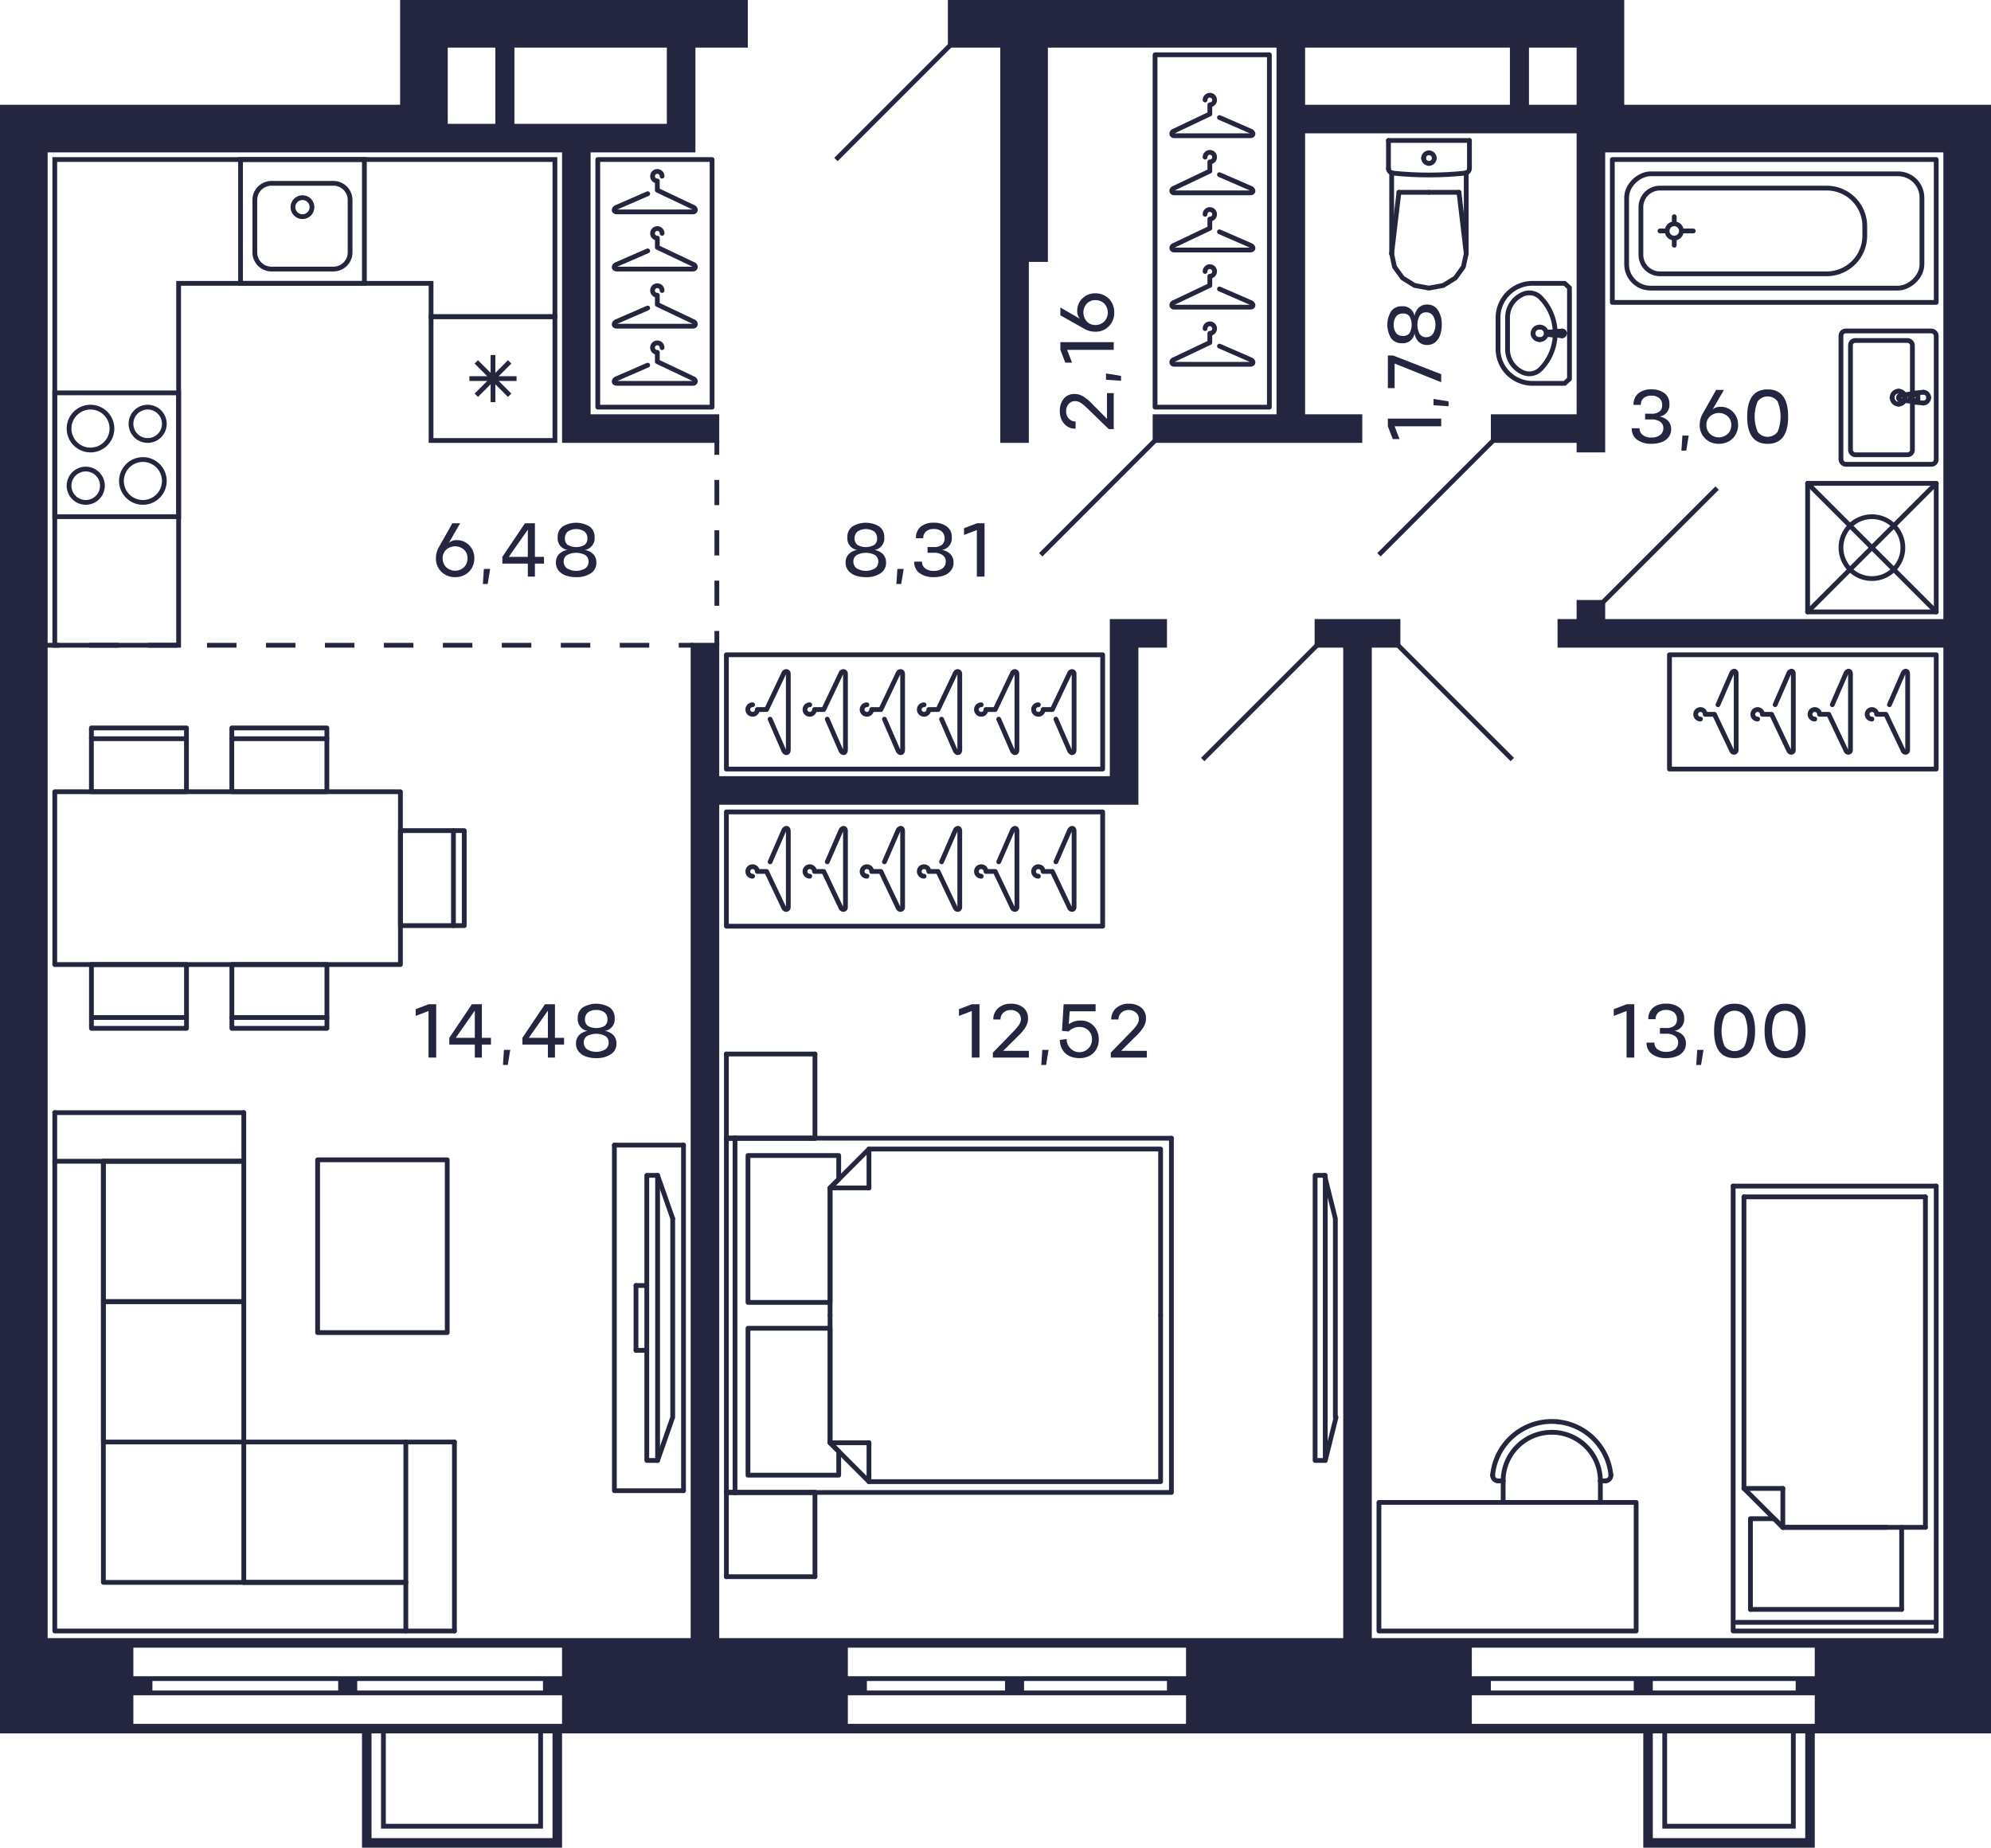 <svg xmlns="http://www.w3.org/2000/svg" width="418" height="388" viewBox="0 0 418 388">
  <title>C-1-1_25-28fl_2_m</title>
  <g id="Слой_2" data-name="Слой 2">
    <g id="C-1-1_25-28fl_2_m">
      <g id="m">
        <g>
          <rect x="242.5" y="11.5" width="24" height="74" fill="none" stroke="#24263e" stroke-linecap="round" stroke-linejoin="round"/>
          <path d="M256.021,72.681,262.5,75.5c.657.235.817.969,0,1h-16c-.577,0-.7-.757,0-1l7.5-3.562V70a1,1,0,1,0-1-1" fill="none" stroke="#24263e" stroke-linecap="round" stroke-linejoin="round"/>
          <path d="M256.021,60.681,262.5,63.5c.657.235.817.969,0,1h-16c-.577,0-.7-.757,0-1l7.5-3.562V58a1,1,0,1,0-1-1" fill="none" stroke="#24263e" stroke-linecap="round" stroke-linejoin="round"/>
          <path d="M256.021,48.681,262.5,51.5c.657.235.817.969,0,1h-16c-.577,0-.7-.757,0-1l7.5-3.562V46a1,1,0,1,0-1-1" fill="none" stroke="#24263e" stroke-linecap="round" stroke-linejoin="round"/>
          <path d="M256.021,36.681,262.5,39.5c.657.235.817.969,0,1h-16c-.577,0-.7-.757,0-1l7.5-3.562V34a1,1,0,1,0-1-1" fill="none" stroke="#24263e" stroke-linecap="round" stroke-linejoin="round"/>
          <path d="M256.021,24.681,262.5,27.5c.657.235.817.969,0,1h-16c-.577,0-.7-.757,0-1l7.5-3.562V22a1,1,0,1,0-1-1" fill="none" stroke="#24263e" stroke-linecap="round" stroke-linejoin="round"/>
        </g>
        <g>
          <rect x="125.5" y="33.5" width="24" height="52" fill="none" stroke="#24263e" stroke-linecap="round" stroke-linejoin="round"/>
          <path d="M135.979,76.681,129.5,79.5c-.657.235-.817.969,0,1h16c.577,0,.7-.757,0-1L138,75.938V74a1,1,0,1,1,1-1" fill="none" stroke="#24263e" stroke-linecap="round" stroke-linejoin="round"/>
          <path d="M135.979,64.681,129.5,67.5c-.657.235-.817.969,0,1h16c.577,0,.7-.757,0-1L138,63.938V62a1,1,0,1,1,1-1" fill="none" stroke="#24263e" stroke-linecap="round" stroke-linejoin="round"/>
          <path d="M135.979,52.681,129.5,55.5c-.657.235-.817.969,0,1h16c.577,0,.7-.757,0-1L138,51.938V50a1,1,0,1,1,1-1" fill="none" stroke="#24263e" stroke-linecap="round" stroke-linejoin="round"/>
          <path d="M135.979,40.681,129.5,43.5c-.657.235-.817.969,0,1h16c.577,0,.7-.757,0-1L138,39.938V38a1,1,0,1,1,1-1" fill="none" stroke="#24263e" stroke-linecap="round" stroke-linejoin="round"/>
        </g>
        <g>
          <rect x="350.5" y="137.5" width="56" height="24" fill="none" stroke="#24263e" stroke-linecap="round" stroke-linejoin="round"/>
          <path d="M396.681,147.979,399.5,141.5c.235-.657.969-.817,1,0v16c0,.577-.757.7-1,0l-3.562-7.5H394a1,1,0,1,0-1,1" fill="none" stroke="#24263e" stroke-linecap="round" stroke-linejoin="round"/>
          <path d="M384.681,147.979,387.5,141.5c.235-.657.969-.817,1,0v16c0,.577-.757.7-1,0l-3.562-7.5H382a1,1,0,1,0-1,1" fill="none" stroke="#24263e" stroke-linecap="round" stroke-linejoin="round"/>
          <path d="M372.681,147.979,375.5,141.5c.235-.657.969-.817,1,0v16c0,.577-.757.7-1,0l-3.562-7.5H370a1,1,0,1,0-1,1" fill="none" stroke="#24263e" stroke-linecap="round" stroke-linejoin="round"/>
          <path d="M360.681,147.979,363.5,141.5c.235-.657.969-.816,1,0v16c0,.577-.757.7-1,0l-3.562-7.5H358a1,1,0,1,0-1,1" fill="none" stroke="#24263e" stroke-linecap="round" stroke-linejoin="round"/>
        </g>
        <g>
          <rect x="152.5" y="137.5" width="79" height="24" fill="none" stroke="#24263e" stroke-linecap="round" stroke-linejoin="round"/>
          <path d="M197.681,151.021,200.5,157.5c.235.657.969.817,1,0v-16c0-.577-.757-.7-1,0l-3.562,7.5H195a1,1,0,1,1-1-1" fill="none" stroke="#24263e" stroke-linecap="round" stroke-linejoin="round"/>
          <path d="M185.681,151.021,188.5,157.5c.235.657.969.817,1,0v-16c0-.577-.757-.7-1,0l-3.562,7.5H183a1,1,0,1,1-1-1" fill="none" stroke="#24263e" stroke-linecap="round" stroke-linejoin="round"/>
          <path d="M221.681,151.021,224.5,157.5c.235.657.969.817,1,0v-16c0-.577-.757-.7-1,0l-3.562,7.5H219a1,1,0,1,1-1-1" fill="none" stroke="#24263e" stroke-linecap="round" stroke-linejoin="round"/>
          <path d="M209.681,151.021,212.5,157.5c.235.657.969.817,1,0v-16c0-.577-.757-.7-1,0l-3.562,7.5H207a1,1,0,1,1-1-1" fill="none" stroke="#24263e" stroke-linecap="round" stroke-linejoin="round"/>
          <path d="M173.681,151.021,176.5,157.5c.235.657.969.817,1,0v-16c0-.577-.757-.7-1,0l-3.562,7.5H171a1,1,0,1,1-1-1" fill="none" stroke="#24263e" stroke-linecap="round" stroke-linejoin="round"/>
          <path d="M161.681,151.021,164.5,157.5c.235.657.969.816,1,0v-16c0-.577-.757-.7-1,0l-3.562,7.5H159a1,1,0,1,1-1-1" fill="none" stroke="#24263e" stroke-linecap="round" stroke-linejoin="round"/>
        </g>
        <g>
          <rect x="152.5" y="170.5" width="79" height="24" fill="none" stroke="#24263e" stroke-linecap="round" stroke-linejoin="round"/>
          <path d="M197.681,180.979,200.5,174.5c.235-.657.969-.817,1,0v16c0,.577-.757.7-1,0l-3.562-7.5H195a1,1,0,1,0-1,1" fill="none" stroke="#24263e" stroke-linecap="round" stroke-linejoin="round"/>
          <path d="M185.681,180.979,188.5,174.5c.235-.657.969-.817,1,0v16c0,.577-.757.7-1,0l-3.562-7.5H183a1,1,0,1,0-1,1" fill="none" stroke="#24263e" stroke-linecap="round" stroke-linejoin="round"/>
          <path d="M221.681,180.979,224.5,174.5c.235-.657.969-.817,1,0v16c0,.577-.757.7-1,0l-3.562-7.5H219a1,1,0,1,0-1,1" fill="none" stroke="#24263e" stroke-linecap="round" stroke-linejoin="round"/>
          <path d="M209.681,180.979,212.5,174.5c.235-.657.969-.817,1,0v16c0,.577-.757.7-1,0l-3.562-7.5H207a1,1,0,1,0-1,1" fill="none" stroke="#24263e" stroke-linecap="round" stroke-linejoin="round"/>
          <path d="M173.681,180.979,176.5,174.5c.235-.657.969-.817,1,0v16c0,.577-.757.7-1,0l-3.562-7.5H171a1,1,0,1,0-1,1" fill="none" stroke="#24263e" stroke-linecap="round" stroke-linejoin="round"/>
          <path d="M161.681,180.979,164.5,174.5c.235-.657.969-.816,1,0v16c0,.577-.757.7-1,0l-3.562-7.5H159a1,1,0,1,0-1,1" fill="none" stroke="#24263e" stroke-linecap="round" stroke-linejoin="round"/>
        </g>
        <g>
          <line x1="174.27" y1="249.456" x2="182.434" y2="249.456" fill="none" stroke="#24263e" stroke-linecap="round" stroke-linejoin="round"/>
          <line x1="182.434" y1="241.292" x2="182.434" y2="249.456" fill="none" stroke="#24263e" stroke-linecap="round" stroke-linejoin="round"/>
          <polyline points="174.27 276.215 174.27 249.456 182.434 241.292 243.662 241.292 243.662 276.215" fill="none" stroke="#24263e" stroke-linecap="round" stroke-linejoin="round"/>
          <line x1="174.27" y1="302.974" x2="182.434" y2="302.974" fill="none" stroke="#24263e" stroke-linecap="round" stroke-linejoin="round"/>
          <line x1="182.434" y1="311.138" x2="182.434" y2="302.974" fill="none" stroke="#24263e" stroke-linecap="round" stroke-linejoin="round"/>
          <polyline points="243.662 276.215 243.662 311.138 182.434 311.138 174.27 302.974 174.27 276.215" fill="none" stroke="#24263e" stroke-linecap="round" stroke-linejoin="round"/>
          <polyline points="174.27 273.494 157.035 273.494 157.035 242.653 176.084 242.653 176.084 247.642 174.27 249.456 174.27 273.494" fill="none" stroke="#24263e" stroke-linecap="round" stroke-linejoin="round"/>
          <polyline points="174.27 302.974 176.084 304.788 176.084 309.777 157.035 309.777 157.035 278.936 174.27 278.936 174.27 302.974" fill="none" stroke="#24263e" stroke-linecap="round" stroke-linejoin="round"/>
          <line x1="171.095" y1="221.336" x2="152.5" y2="221.336" fill="none" stroke="#24263e" stroke-linecap="round" stroke-linejoin="round"/>
          <line x1="171.095" y1="221.336" x2="171.095" y2="239.024" fill="none" stroke="#24263e" stroke-linecap="round" stroke-linejoin="round"/>
          <line x1="171.095" y1="239.024" x2="152.5" y2="239.024" fill="none" stroke="#24263e" stroke-linecap="round" stroke-linejoin="round"/>
          <line x1="152.5" y1="239.024" x2="152.5" y2="221.336" fill="none" stroke="#24263e" stroke-linecap="round" stroke-linejoin="round"/>
          <line x1="171.095" y1="313.405" x2="152.5" y2="313.405" fill="none" stroke="#24263e" stroke-linecap="round" stroke-linejoin="round"/>
          <line x1="171.095" y1="313.405" x2="171.095" y2="331.094" fill="none" stroke="#24263e" stroke-linecap="round" stroke-linejoin="round"/>
          <line x1="171.095" y1="331.094" x2="152.5" y2="331.094" fill="none" stroke="#24263e" stroke-linecap="round" stroke-linejoin="round"/>
          <line x1="152.5" y1="331.094" x2="152.5" y2="313.405" fill="none" stroke="#24263e" stroke-linecap="round" stroke-linejoin="round"/>
          <line x1="171.095" y1="239.024" x2="152.5" y2="239.024" fill="none" stroke="#24263e" stroke-linecap="round" stroke-linejoin="round"/>
          <line x1="152.5" y1="313.405" x2="171.095" y2="313.405" fill="none" stroke="#24263e" stroke-linecap="round" stroke-linejoin="round"/>
          <polyline points="152.5 313.405 245.93 313.405 245.93 239.024" fill="none" stroke="#24263e" stroke-linecap="round" stroke-linejoin="round"/>
          <line x1="245.93" y1="239.024" x2="152.5" y2="239.024" fill="none" stroke="#24263e" stroke-linecap="round" stroke-linejoin="round"/>
          <line x1="152.5" y1="239.024" x2="152.5" y2="313.405" fill="none" stroke="#24263e" stroke-linecap="round" stroke-linejoin="round"/>
          <line x1="154.314" y1="313.498" x2="154.314" y2="238.931" fill="none" stroke="#24263e" stroke-linecap="round" stroke-linejoin="round"/>
        </g>
        <g>
          <polyline points="276.098 246.819 276.098 306.687 278.232 306.687 278.232 246.819 276.098 246.819" fill="none" stroke="#24263e" stroke-linecap="round" stroke-linejoin="round"/>
          <line x1="280.5" y1="297.616" x2="278.232" y2="306.687" fill="none" stroke="#24263e" stroke-linecap="round" stroke-linejoin="round"/>
          <polyline points="280.35 297.616 280.35 255.89 278.083 246.819" fill="none" stroke="#24263e" stroke-linecap="round" stroke-linejoin="round"/>
        </g>
        <g>
          <line x1="135.79" y1="283.556" x2="133.522" y2="283.556" fill="none" stroke="#24263e" stroke-linecap="round" stroke-linejoin="round"/>
          <line x1="141.232" y1="255.89" x2="138.058" y2="246.819" fill="none" stroke="#24263e" stroke-linecap="round" stroke-linejoin="round"/>
          <polyline points="141.232 255.89 141.232 297.616 138.058 306.687" fill="none" stroke="#24263e" stroke-linecap="round" stroke-linejoin="round"/>
          <polyline points="135.79 306.687 135.79 246.819 138.058 246.819 138.058 306.687 135.79 306.687" fill="none" stroke="#24263e" stroke-linecap="round" stroke-linejoin="round"/>
          <line x1="143.5" y1="240.47" x2="128.987" y2="240.47" fill="none" stroke="#24263e" stroke-linecap="round" stroke-linejoin="round"/>
          <polyline points="128.987 240.47 128.987 313.036 143.5 313.036" fill="none" stroke="#24263e" stroke-linecap="round" stroke-linejoin="round"/>
          <line x1="143.5" y1="313.036" x2="143.5" y2="240.47" fill="none" stroke="#24263e" stroke-linecap="round" stroke-linejoin="round"/>
          <line x1="133.522" y1="283.556" x2="133.522" y2="269.95" fill="none" stroke="#24263e" stroke-linecap="round" stroke-linejoin="round"/>
          <line x1="135.79" y1="269.95" x2="133.522" y2="269.95" fill="none" stroke="#24263e" stroke-linecap="round" stroke-linejoin="round"/>
        </g>
        <g>
          <polyline points="51.185 233.65 51.185 243.854 11.5 243.854" fill="none" stroke="#24263e" stroke-linecap="round" stroke-linejoin="round"/>
          <line x1="95.406" y1="302.815" x2="85.201" y2="302.815" fill="none" stroke="#24263e" stroke-linecap="round" stroke-linejoin="round"/>
          <line x1="85.201" y1="302.815" x2="85.201" y2="342.5" fill="none" stroke="#24263e" stroke-linecap="round" stroke-linejoin="round"/>
          <polyline points="51.185 243.854 21.705 243.854 21.705 273.335 51.185 273.335" fill="none" stroke="#24263e" stroke-linecap="round" stroke-linejoin="round"/>
          <polyline points="51.185 273.335 21.705 273.335 21.705 302.815 51.185 302.815" fill="none" stroke="#24263e" stroke-linecap="round" stroke-linejoin="round"/>
          <line x1="51.185" y1="332.295" x2="85.201" y2="332.295" fill="none" stroke="#24263e" stroke-linecap="round" stroke-linejoin="round"/>
          <line x1="51.185" y1="332.295" x2="51.185" y2="302.815" fill="none" stroke="#24263e" stroke-linecap="round" stroke-linejoin="round"/>
          <line x1="85.201" y1="302.815" x2="51.185" y2="302.815" fill="none" stroke="#24263e" stroke-linecap="round" stroke-linejoin="round"/>
          <polyline points="51.185 302.815 51.185 273.335 51.185 243.854" fill="none" stroke="#24263e" stroke-linecap="round" stroke-linejoin="round"/>
          <line x1="11.5" y1="233.65" x2="51.185" y2="233.65" fill="none" stroke="#24263e" stroke-linecap="round" stroke-linejoin="round"/>
          <line x1="95.406" y1="342.5" x2="95.406" y2="302.815" fill="none" stroke="#24263e" stroke-linecap="round" stroke-linejoin="round"/>
          <polyline points="95.406 342.5 11.5 342.5 11.5 233.65" fill="none" stroke="#24263e" stroke-linecap="round" stroke-linejoin="round"/>
          <polyline points="85.201 332.295 21.705 332.295 21.705 243.854" fill="none" stroke="#24263e" stroke-linecap="round" stroke-linejoin="round"/>
        </g>
        <polyline points="66.681 243.555 66.681 279.839 93.894 279.839 93.894 243.555 66.681 243.555 66.681 279.839 93.894 279.839" fill="none" stroke="#24263e" stroke-linecap="round" stroke-linejoin="round"/>
        <g>
          <line x1="406.5" y1="249.07" x2="406.5" y2="342.5" fill="none" stroke="#24263e" stroke-linecap="round" stroke-linejoin="round"/>
          <polyline points="406.5 342.5 363.867 342.5 363.867 249.07" fill="none" stroke="#24263e" stroke-linecap="round" stroke-linejoin="round"/>
          <line x1="404.232" y1="320.73" x2="374.298" y2="320.73" fill="none" stroke="#24263e" stroke-linecap="round" stroke-linejoin="round"/>
          <line x1="404.232" y1="320.73" x2="404.232" y2="251.338" fill="none" stroke="#24263e" stroke-linecap="round" stroke-linejoin="round"/>
          <line x1="366.135" y1="251.338" x2="366.135" y2="312.566" fill="none" stroke="#24263e" stroke-linecap="round" stroke-linejoin="round"/>
          <line x1="374.298" y1="320.73" x2="396.068" y2="320.73" fill="none" stroke="#24263e" stroke-linecap="round" stroke-linejoin="round"/>
          <line x1="364.591" y1="340.686" x2="406.409" y2="340.686" fill="none" stroke="#24263e" stroke-linecap="round" stroke-linejoin="round"/>
          <line x1="367.495" y1="337.965" x2="399.243" y2="337.965" fill="none" stroke="#24263e" stroke-linecap="round" stroke-linejoin="round"/>
          <line x1="374.298" y1="320.73" x2="374.298" y2="312.566" fill="none" stroke="#24263e" stroke-linecap="round" stroke-linejoin="round"/>
          <line x1="366.135" y1="312.566" x2="374.298" y2="312.566" fill="none" stroke="#24263e" stroke-linecap="round" stroke-linejoin="round"/>
          <line x1="366.135" y1="312.566" x2="374.298" y2="320.73" fill="none" stroke="#24263e" stroke-linecap="round" stroke-linejoin="round"/>
          <polyline points="374.298 320.73 372.484 318.916 367.495 318.916 367.495 337.965" fill="none" stroke="#24263e" stroke-linecap="round" stroke-linejoin="round"/>
          <line x1="399.243" y1="337.965" x2="399.243" y2="320.73" fill="none" stroke="#24263e" stroke-linecap="round" stroke-linejoin="round"/>
          <polyline points="404.232 251.338 401.965 251.338 366.135 251.338" fill="none" stroke="#24263e" stroke-linecap="round" stroke-linejoin="round"/>
          <line x1="363.867" y1="249.07" x2="406.5" y2="249.07" fill="none" stroke="#24263e" stroke-linecap="round" stroke-linejoin="round"/>
        </g>
        <g>
          <line x1="39.144" y1="155.128" x2="19.188" y2="155.128" fill="none" stroke="#24263e" stroke-linecap="round" stroke-linejoin="round"/>
          <polyline points="39.144 166.259 19.188 166.259 19.188 152.861 39.144 152.861 39.144 166.259" fill="none" stroke="#24263e" stroke-linecap="round" stroke-linejoin="round"/>
          <line x1="95.198" y1="194.379" x2="95.198" y2="174.423" fill="none" stroke="#24263e" stroke-linecap="round" stroke-linejoin="round"/>
          <polyline points="84.067 194.379 84.067 174.423 97.465 174.423 97.465 194.379 84.067 194.379" fill="none" stroke="#24263e" stroke-linecap="round" stroke-linejoin="round"/>
          <line x1="68.624" y1="155.128" x2="48.669" y2="155.128" fill="none" stroke="#24263e" stroke-linecap="round" stroke-linejoin="round"/>
          <polyline points="68.624 166.259 48.668 166.259 48.669 152.861 68.624 152.861 68.624 166.259" fill="none" stroke="#24263e" stroke-linecap="round" stroke-linejoin="round"/>
          <line x1="68.635" y1="213.673" x2="48.679" y2="213.673" fill="none" stroke="#24263e" stroke-linecap="round" stroke-linejoin="round"/>
          <polyline points="68.635 202.543 48.679 202.543 48.679 215.941 68.635 215.941 68.635 202.543" fill="none" stroke="#24263e" stroke-linecap="round" stroke-linejoin="round"/>
          <line x1="39.154" y1="213.673" x2="19.199" y2="213.673" fill="none" stroke="#24263e" stroke-linecap="round" stroke-linejoin="round"/>
          <polyline points="39.154 202.543 19.199 202.543 19.199 215.941 39.154 215.941 39.154 202.543" fill="none" stroke="#24263e" stroke-linecap="round" stroke-linejoin="round"/>
          <rect x="11.5" y="166.259" width="72.567" height="36.283" fill="none" stroke="#24263e" stroke-linecap="round" stroke-linejoin="round"/>
        </g>
        <g>
          <path d="M325.783,300.769a10.2,10.2,0,0,1,10.2,10.2" fill="none" stroke="#24263e" stroke-linecap="round" stroke-linejoin="round"/>
          <path d="M315.579,310.973a10.2,10.2,0,0,1,10.2-10.2" fill="none" stroke="#24263e" stroke-linecap="round" stroke-linejoin="round"/>
          <line x1="335.988" y1="310.973" x2="335.988" y2="315.5" fill="none" stroke="#24263e" stroke-linecap="round" stroke-linejoin="round"/>
          <line x1="315.579" y1="315.5" x2="315.579" y2="310.973" fill="none" stroke="#24263e" stroke-linecap="round" stroke-linejoin="round"/>
          <path d="M337.16,310.967a1.166,1.166,0,0,1-.118.006" fill="none" stroke="#24263e" stroke-linecap="round" stroke-linejoin="round"/>
          <path d="M338.191,309.7a1.155,1.155,0,0,1-1.031,1.266" fill="none" stroke="#24263e" stroke-linecap="round" stroke-linejoin="round"/>
          <line x1="337.042" y1="310.973" x2="335.988" y2="310.973" fill="none" stroke="#24263e" stroke-linecap="round" stroke-linejoin="round"/>
          <path d="M313.37,309.818a1.146,1.146,0,0,1,.006-.117" fill="none" stroke="#24263e" stroke-linecap="round" stroke-linejoin="round"/>
          <path d="M314.525,310.973a1.155,1.155,0,0,1-1.155-1.155" fill="none" stroke="#24263e" stroke-linecap="round" stroke-linejoin="round"/>
          <line x1="315.579" y1="310.973" x2="314.525" y2="310.973" fill="none" stroke="#24263e" stroke-linecap="round" stroke-linejoin="round"/>
          <path d="M327.056,298.566A12.474,12.474,0,0,1,338.191,309.7" fill="none" stroke="#24263e" stroke-linecap="round" stroke-linejoin="round"/>
          <path d="M327.056,298.566a12.472,12.472,0,0,0-13.68,11.135" fill="none" stroke="#24263e" stroke-linecap="round" stroke-linejoin="round"/>
          <polyline points="343.5 315.5 289.5 315.5 289.5 342.5 343.5 342.5 343.5 315.5" fill="none" stroke="#24263e" stroke-linecap="round" stroke-linejoin="round"/>
        </g>
      </g>
      <g id="sant">
        <g>
          <path d="M37,83v25H12V83H37m1-1H11v27H38V82Z" fill="#24263d"/>
          <path d="M18,99a3,3,0,1,1-3,3,3,3,0,0,1,3-3m0-1a4,4,0,1,0,4,4,4,4,0,0,0-4-4Z" fill="#24263d"/>
          <path d="M31,86a3,3,0,1,1-3,3,3,3,0,0,1,3-3m0-1a4,4,0,1,0,4,4,4,4,0,0,0-4-4Z" fill="#24263d"/>
          <path d="M19,86a4,4,0,1,1-4,4,4.005,4.005,0,0,1,4-4m0-1a5,5,0,1,0,5,5,5,5,0,0,0-5-5Z" fill="#24263d"/>
          <path d="M30,97a4,4,0,1,1-4,4,4.005,4.005,0,0,1,4-4m0-1a5,5,0,1,0,5,5,5,5,0,0,0-5-5Z" fill="#24263d"/>
        </g>
        <g>
          <path d="M76,34V59H51V34H76m1-1H50V60H77V33Z" fill="#24263d"/>
          <path d="M70,39a3,3,0,0,1,3,3V53a3,3,0,0,1-3,3H57a3,3,0,0,1-3-3V42a3,3,0,0,1,3-3H70m0-1H57a4,4,0,0,0-4,4V53a4,4,0,0,0,4,4H70a4,4,0,0,0,4-4V42a4,4,0,0,0-4-4Z" fill="#24263d"/>
          <circle cx="63.5" cy="43.5" r="2" fill="none" stroke="#24263d" stroke-miterlimit="10"/>
        </g>
        <path d="M91,34h25V66H91V59H37v76H12V34H91m0-1H11V60h0v76H38V60H90v7h27V60h0V33Z" fill="#24263d"/>
        <g>
          <path d="M116,67V92H91V67h25m1-1H90V93h27V66Z" fill="#24263d"/>
          <line x1="107" y1="83" x2="100" y2="76" fill="none" stroke="#24263d" stroke-miterlimit="10"/>
          <line x1="107" y1="76" x2="100" y2="83" fill="none" stroke="#24263d" stroke-miterlimit="10"/>
          <line x1="108.45" y1="79.5" x2="98.55" y2="79.5" fill="none" stroke="#24263d" stroke-miterlimit="10"/>
          <line x1="103.5" y1="74.55" x2="103.5" y2="84.45" fill="none" stroke="#24263d" stroke-miterlimit="10"/>
        </g>
        <g>
          <line x1="300" y1="40.383" x2="293.697" y2="40.383" fill="none" stroke="#24263d" stroke-linecap="round" stroke-linejoin="round"/>
          <line x1="291.5" y1="29.5" x2="291.5" y2="35.365" fill="none" stroke="#24263d" stroke-linecap="round" stroke-linejoin="round"/>
          <polyline points="292.174 53.271 292.769 56.037 294.466 58.383 297.005 59.95 300 60.5 302.995 59.95 305.534 58.383 307.231 56.037 307.826 53.271" fill="none" stroke="#24263d" stroke-linecap="round" stroke-linejoin="round"/>
          <line x1="308.5" y1="29.5" x2="308.5" y2="35.365" fill="none" stroke="#24263d" stroke-linecap="round" stroke-linejoin="round"/>
          <polyline points="291.5 35.365 291.516 35.545 291.565 35.718 291.645 35.88 291.752 36.024 291.884 36.147 292.036 36.244 292.203 36.311 292.379 36.347" fill="none" stroke="#24263d" stroke-linecap="round" stroke-linejoin="round"/>
          <line x1="307.826" y1="36.302" x2="307.826" y2="53.271" fill="none" stroke="#24263d" stroke-linecap="round" stroke-linejoin="round"/>
          <polyline points="292.379 36.347 294.279 36.522 296.182 36.647 298.088 36.722 299.996 36.748 301.903 36.723 303.809 36.648 305.712 36.523 307.612 36.348" fill="none" stroke="#24263d" stroke-linecap="round" stroke-linejoin="round"/>
          <line x1="292.174" y1="53.25" x2="293.697" y2="40.383" fill="none" stroke="#24263d" stroke-linecap="round" stroke-linejoin="round"/>
          <line x1="307.826" y1="53.25" x2="306.303" y2="40.383" fill="none" stroke="#24263d" stroke-linecap="round" stroke-linejoin="round"/>
          <line x1="300" y1="40.383" x2="306.303" y2="40.383" fill="none" stroke="#24263d" stroke-linecap="round" stroke-linejoin="round"/>
          <line x1="292.174" y1="36.311" x2="292.174" y2="53.271" fill="none" stroke="#24263d" stroke-linecap="round" stroke-linejoin="round"/>
          <polyline points="307.612 36.348 307.79 36.313 307.958 36.247 308.112 36.15 308.245 36.028 308.354 35.883 308.434 35.72 308.483 35.546 308.5 35.365" fill="none" stroke="#24263d" stroke-linecap="round" stroke-linejoin="round"/>
          <line x1="291.5" y1="29.5" x2="308.5" y2="29.5" fill="none" stroke="#24263d" stroke-linecap="round" stroke-linejoin="round"/>
          <path d="M300,34.309a1.113,1.113,0,0,0,1.118-1.108" fill="none" stroke="#24263d" stroke-linecap="round" stroke-linejoin="round"/>
          <path d="M298.882,33.2A1.113,1.113,0,0,0,300,34.309" fill="none" stroke="#24263d" stroke-linecap="round" stroke-linejoin="round"/>
          <path d="M300,32.094a1.112,1.112,0,0,0-1.118,1.107" fill="none" stroke="#24263d" stroke-linecap="round" stroke-linejoin="round"/>
          <path d="M301.118,33.2A1.112,1.112,0,0,0,300,32.094" fill="none" stroke="#24263d" stroke-linecap="round" stroke-linejoin="round"/>
        </g>
        <g>
          <rect x="379.5" y="101.5" width="27" height="27" fill="none" stroke="#24263d" stroke-linecap="round" stroke-linejoin="round" transform="translate(786 230) rotate(180)"/>
          <circle cx="393" cy="115" r="6.5" fill="none" stroke="#24263d" stroke-linecap="round" stroke-linejoin="round"/>
          <line x1="406.5" y1="101.5" x2="379.5" y2="128.5" fill="none" stroke="#24263d" stroke-linecap="round" stroke-linejoin="round"/>
          <line x1="406.5" y1="128.5" x2="379.5" y2="101.5" fill="none" stroke="#24263d" stroke-linecap="round" stroke-linejoin="round"/>
        </g>
        <g>
          <circle cx="351.5" cy="48.5" r="1.5" fill="none" stroke="#24263d" stroke-linecap="round" stroke-linejoin="round"/>
          <rect x="357.5" y="14.5" width="30" height="68" fill="none" stroke="#24263d" stroke-linecap="round" stroke-linejoin="round" transform="translate(324 421) rotate(-90)"/>
          <line x1="349.5" y1="48.5" x2="348.5" y2="48.5" fill="none" stroke="#24263d" stroke-linecap="round" stroke-linejoin="round"/>
          <line x1="353.5" y1="48.5" x2="355.5" y2="48.5" fill="none" stroke="#24263d" stroke-linecap="round" stroke-linejoin="round"/>
          <line x1="351.5" y1="46.5" x2="351.5" y2="45.5" fill="none" stroke="#24263d" stroke-linecap="round" stroke-linejoin="round"/>
          <line x1="351.5" y1="50.5" x2="351.5" y2="51.5" fill="none" stroke="#24263d" stroke-linecap="round" stroke-linejoin="round"/>
          <rect x="360.5" y="17.5" width="24" height="62" rx="5" fill="none" stroke="#24263d" stroke-linecap="round" stroke-linejoin="round" transform="translate(324 421) rotate(-90)"/>
          <path d="M363,25h10a4,4,0,0,1,4,4V64a8,8,0,0,1-8,8h-2a8,8,0,0,1-8-8V29A4,4,0,0,1,363,25Z" transform="translate(319.5 416.5) rotate(-90)" fill="none" stroke="#24263d" stroke-linecap="round" stroke-linejoin="round"/>
        </g>
        <g>
          <line x1="327.948" y1="69.528" x2="325.04" y2="69.77" fill="none" stroke="#24263d" stroke-linecap="round" stroke-linejoin="round"/>
          <path d="M328.038,70.464a.538.538,0,0,1-.179,0" fill="none" stroke="#24263d" stroke-linecap="round" stroke-linejoin="round"/>
          <path d="M328.446,69.917a.476.476,0,0,1-.408.547" fill="none" stroke="#24263d" stroke-linecap="round" stroke-linejoin="round"/>
          <path d="M327.859,69.536a.5.5,0,0,1,.587.381" fill="none" stroke="#24263d" stroke-linecap="round" stroke-linejoin="round"/>
          <path d="M321.85,70a1.356,1.356,0,0,1,1.4-1.307" fill="none" stroke="#24263d" stroke-linecap="round" stroke-linejoin="round"/>
          <path d="M323.25,71.307A1.356,1.356,0,0,1,321.85,70" fill="none" stroke="#24263d" stroke-linecap="round" stroke-linejoin="round"/>
          <path d="M324.65,70a1.356,1.356,0,0,1-1.4,1.307" fill="none" stroke="#24263d" stroke-linecap="round" stroke-linejoin="round"/>
          <path d="M323.25,68.693A1.356,1.356,0,0,1,324.65,70" fill="none" stroke="#24263d" stroke-linecap="round" stroke-linejoin="round"/>
          <path d="M324.882,70c0-.127.071-.23.158-.23" fill="none" stroke="#24263d" stroke-linecap="round" stroke-linejoin="round"/>
          <path d="M325.04,70.23c-.087,0-.158-.1-.158-.23" fill="none" stroke="#24263d" stroke-linecap="round" stroke-linejoin="round"/>
          <line x1="327.948" y1="70.472" x2="325.04" y2="70.23" fill="none" stroke="#24263d" stroke-linecap="round" stroke-linejoin="round"/>
          <line x1="327.948" y1="70.472" x2="325.04" y2="70.23" fill="none" stroke="#24263d" stroke-linecap="round" stroke-linejoin="round"/>
          <path d="M324.907,69.894a.26.26,0,0,1,.133-.124" fill="none" stroke="#24263d" stroke-linecap="round" stroke-linejoin="round"/>
          <path d="M325.04,70.23a.247.247,0,0,1-.133-.336" fill="none" stroke="#24263d" stroke-linecap="round" stroke-linejoin="round"/>
          <polyline points="325.04 69.77 327.859 69.536 327.948 69.528" fill="none" stroke="#24263d" stroke-linecap="round" stroke-linejoin="round"/>
          <path d="M327.948,70.472a.535.535,0,0,1-.089-.008" fill="none" stroke="#24263d" stroke-linecap="round" stroke-linejoin="round"/>
          <path d="M328.454,70a.491.491,0,0,1-.506.472" fill="none" stroke="#24263d" stroke-linecap="round" stroke-linejoin="round"/>
          <path d="M327.948,69.528a.491.491,0,0,1,.506.472" fill="none" stroke="#24263d" stroke-linecap="round" stroke-linejoin="round"/>
          <path d="M314.5,66.5a7.263,7.263,0,0,1,7.5-7h6.5l1,.933V79.567l-1,.933H322a7.263,7.263,0,0,1-7.5-7h0Z" fill="none" stroke="#24263d" stroke-linecap="round" stroke-linejoin="round"/>
          <path d="M326.5,70.36a10.8,10.8,0,0,1-3.063,7.147,3.328,3.328,0,0,1-3.758.692,5.354,5.354,0,0,1-3.179-4.847v-6.7a5.354,5.354,0,0,1,3.179-4.847,3.328,3.328,0,0,1,3.758.692A10.8,10.8,0,0,1,326.5,69.64Z" fill="none" stroke="#24263d" stroke-linecap="round" stroke-linejoin="round"/>
        </g>
        <g>
          <g>
            <path d="M401.876,82.548a.934.934,0,0,0-.431.148" fill="none" stroke="#24263d" stroke-linecap="round" stroke-linejoin="round"/>
            <line x1="401.876" y1="82.548" x2="403.779" y2="82.366" fill="none" stroke="#24263d" stroke-linecap="round" stroke-linejoin="round"/>
            <path d="M401.158,84.018a.955.955,0,0,0,.287.286" fill="none" stroke="#24263d" stroke-linecap="round" stroke-linejoin="round"/>
            <path d="M401.445,82.7a.956.956,0,0,0-.287,1.322" fill="none" stroke="#24263d" stroke-linecap="round" stroke-linejoin="round"/>
            <path d="M401.358,83.5a.617.617,0,0,0,.617.617" fill="none" stroke="#24263d" stroke-linecap="round" stroke-linejoin="round"/>
            <path d="M401.975,82.883a.617.617,0,0,0-.617.617" fill="none" stroke="#24263d" stroke-linecap="round" stroke-linejoin="round"/>
            <polyline points="401.975 84.117 402.649 84.117 402.649 82.883" fill="none" stroke="#24263d" stroke-linecap="round" stroke-linejoin="round"/>
            <line x1="402.649" y1="82.883" x2="401.975" y2="82.883" fill="none" stroke="#24263d" stroke-linecap="round" stroke-linejoin="round"/>
            <path d="M404.913,83.5a1.134,1.134,0,0,0-1.134-1.134" fill="none" stroke="#24263d" stroke-linecap="round" stroke-linejoin="round"/>
            <path d="M403.779,84.634a1.134,1.134,0,0,0,1.134-1.134" fill="none" stroke="#24263d" stroke-linecap="round" stroke-linejoin="round"/>
            <path d="M398.6,83.563a.507.507,0,0,0,.441.44" fill="none" stroke="#24263d" stroke-linecap="round" stroke-linejoin="round"/>
            <path d="M399.044,83a.508.508,0,0,0-.441.566" fill="none" stroke="#24263d" stroke-linecap="round" stroke-linejoin="round"/>
            <line x1="401.445" y1="84.304" x2="399.044" y2="84.003" fill="none" stroke="#24263d" stroke-linecap="round" stroke-linejoin="round"/>
            <path d="M401.445,84.3a.934.934,0,0,0,.431.148" fill="none" stroke="#24263d" stroke-linecap="round" stroke-linejoin="round"/>
            <line x1="403.779" y1="84.634" x2="401.876" y2="84.452" fill="none" stroke="#24263d" stroke-linecap="round" stroke-linejoin="round"/>
            <line x1="399.044" y1="82.997" x2="401.445" y2="82.696" fill="none" stroke="#24263d" stroke-linecap="round" stroke-linejoin="round"/>
            <line x1="401.876" y1="82.548" x2="401.876" y2="82.548" fill="none" stroke="#24263d" stroke-linecap="round" stroke-linejoin="round"/>
            <line x1="399.044" y1="82.997" x2="399.044" y2="82.997" fill="none" stroke="#24263d" stroke-linecap="round" stroke-linejoin="round"/>
            <line x1="401.445" y1="84.304" x2="401.445" y2="84.304" fill="none" stroke="#24263d" stroke-linecap="round" stroke-linejoin="round"/>
            <line x1="403.779" y1="84.634" x2="403.779" y2="84.634" fill="none" stroke="#24263d" stroke-linecap="round" stroke-linejoin="round"/>
            <path d="M398.6,82.139a1.361,1.361,0,0,0-1.36,1.361" fill="none" stroke="#24263d" stroke-linecap="round" stroke-linejoin="round"/>
            <path d="M399.96,83.5a1.361,1.361,0,0,0-1.361-1.361" fill="none" stroke="#24263d" stroke-linecap="round" stroke-linejoin="round"/>
            <path d="M398.6,84.861A1.361,1.361,0,0,0,399.96,83.5" fill="none" stroke="#24263d" stroke-linecap="round" stroke-linejoin="round"/>
            <path d="M397.239,83.5a1.36,1.36,0,0,0,1.36,1.361" fill="none" stroke="#24263d" stroke-linecap="round" stroke-linejoin="round"/>
          </g>
          <rect x="386.5" y="69.5" width="20" height="28" rx="1" fill="none" stroke="#24263d" stroke-linecap="round" stroke-linejoin="round"/>
          <rect x="388.5" y="71.5" width="13" height="24" rx="1" fill="none" stroke="#24263d" stroke-linecap="round" stroke-linejoin="round"/>
        </g>
      </g>
      <g id="d">
        <line x1="336.5" y1="126.5" x2="360.5" y2="102.5" fill="none" stroke="#24263f" stroke-miterlimit="10"/>
        <line x1="276.5" y1="135.5" x2="252.5" y2="159.5" fill="none" stroke="#24263f" stroke-miterlimit="10"/>
        <line x1="293.5" y1="135.5" x2="317.5" y2="159.5" fill="none" stroke="#24263f" stroke-miterlimit="10"/>
        <line x1="218.5" y1="116.5" x2="242.5" y2="92.5" fill="none" stroke="#24263f" stroke-miterlimit="10"/>
        <line x1="289.5" y1="116.5" x2="313.5" y2="92.5" fill="none" stroke="#24263f" stroke-miterlimit="10"/>
        <line x1="175.5" y1="33.5" x2="199.5" y2="9.5" fill="none" stroke="#24263f" stroke-miterlimit="10"/>
        <g>
          <line x1="150.5" y1="92.5" x2="150.5" y2="95.5" fill="none" stroke="#24263f" stroke-miterlimit="10"/>
          <line x1="150.5" y1="100.786" x2="150.5" y2="129.857" fill="none" stroke="#24263f" stroke-miterlimit="10" stroke-dasharray="5.286 5.286"/>
          <line x1="150.5" y1="132.5" x2="150.5" y2="135.5" fill="none" stroke="#24263f" stroke-miterlimit="10"/>
        </g>
        <g>
          <line x1="145.5" y1="135.5" x2="142.5" y2="135.5" fill="none" stroke="#24263f" stroke-miterlimit="10"/>
          <line x1="136.31" y1="135.5" x2="15.595" y2="135.5" fill="none" stroke="#24263f" stroke-miterlimit="10" stroke-dasharray="6.19 6.19"/>
          <line x1="12.5" y1="135.5" x2="9.5" y2="135.5" fill="none" stroke="#24263f" stroke-miterlimit="10"/>
        </g>
      </g>
      <g id="s">
        <path d="M408,22H341V0H199V10h11V93h6V55h4V10h48V87H242v6h44V87H274V28h57V87H313v6h18v2h6V32h71v98H337v-4h-6v4h-4v6h81V344H288V136h6v-6H276v6h6V344H151V169h88V136h6v-6H233v33H151V135h-6V344H10V32H118V93h33V87H124V32h22V10h11V0H84V22H0V364H76v24h42V364H345v24h36V364h37V22Zm-91,0H274V10h43Zm14,0H321V10h10ZM108,10h32V26H108ZM94,22V10h10V26H94Zm22,364H78V364h2v20h34V364h2Zm-35-3V364h32v19Zm37-21H28v-6h90Zm-86-7v-2H71v2Zm43,0v-2h39v2Zm43-3H28v-6h90Zm131,10H178v-6h71Zm-67-7v-2h29v2Zm33,0v-2h30v2Zm34-3H178v-6h71Zm130,34H347V364h2v20h28V364h2Zm-29-3V364h26v19Zm31-21H309v-6h72Zm-68-7v-2h30v2Zm34,0v-2h30v2Zm34-3H309v-6h72Z" fill="#24263f"/>
      </g>
      <g id="t">
        <g>
          <path d="M233.82,90.111h-1.048L228.957,86.4q-.642-.632-.973-.936c-.22-.2-.481-.419-.78-.648a3,3,0,0,0-.8-.468,2.058,2.058,0,0,0-.728-.116,1.7,1.7,0,0,0-1.32.616,2.225,2.225,0,0,0-.528,1.511,2.2,2.2,0,0,0,.557,1.529,1.866,1.866,0,0,0,1.435.624l-.007,1.511a3.073,3.073,0,0,1-2.389-1.031,3.82,3.82,0,0,1-.916-2.648,3.978,3.978,0,0,1,.812-2.615,2.822,2.822,0,0,1,2.292-.993,3.152,3.152,0,0,1,1.092.18,4.2,4.2,0,0,1,1.056.556,10.027,10.027,0,0,1,.912.727c.265.24.558.534.885.881l2.847,2.872v-5.4h1.416Z" fill="#24263f"/>
          <path d="M232.2,79.744v-1.32l3.16.512v1.016Z" fill="#24263f"/>
          <path d="M233.82,71.848v1.617h-9.784l1.032,2.687h-1.416l-1.032-2.687V71.848Z" fill="#24263f"/>
          <path d="M226.156,65.3a3.543,3.543,0,0,1,1.092-2.641,3.753,3.753,0,0,1,2.725-1.064,3.99,3.99,0,0,1,2.043.529,3.706,3.706,0,0,1,1.412,1.447,4.212,4.212,0,0,1,.5,2.057,3.955,3.955,0,0,1-1.116,2.875,3.791,3.791,0,0,1-2.843,1.148,4.54,4.54,0,0,1-2.233-.551l-5.12-2.888V64.568l4.112,2.376A2.366,2.366,0,0,1,226.156,65.3Zm5.692,2.2a2.75,2.75,0,0,0,0-3.731,2.575,2.575,0,0,0-1.865-.744,2.384,2.384,0,0,0-1.812.735,2.808,2.808,0,0,0,0,3.744,2.367,2.367,0,0,0,1.812.744A2.572,2.572,0,0,0,231.848,67.492Z" fill="#24263f"/>
        </g>
        <g>
          <path d="M95.881,113.424a3.539,3.539,0,0,1,2.64,1.093,3.749,3.749,0,0,1,1.064,2.723,4,4,0,0,1-.528,2.044,3.7,3.7,0,0,1-1.449,1.412,4.2,4.2,0,0,1-2.055.5,3.957,3.957,0,0,1-2.876-1.116,3.792,3.792,0,0,1-1.149-2.844,4.556,4.556,0,0,1,.552-2.232l2.889-5.119h1.639L94.232,114A2.371,2.371,0,0,1,95.881,113.424Zm-2.2,5.692a2.75,2.75,0,0,0,3.731,0,2.583,2.583,0,0,0,.744-1.865,2.379,2.379,0,0,0-.735-1.812,2.808,2.808,0,0,0-3.744,0,2.365,2.365,0,0,0-.744,1.812A2.566,2.566,0,0,0,93.685,119.116Z" fill="#24263f"/>
          <path d="M101.584,119.473h1.32l-.511,3.16h-1.017Z" fill="#24263f"/>
          <path d="M114.208,116.937v1.416H112.3v2.735h-1.481v-2.735h-5.351v-1.416l4.735-7.048h2.1v7.048Zm-7.392,0h4v-5.712Z" fill="#24263f"/>
          <path d="M122.784,115.488a3.216,3.216,0,0,1,1.8.916,2.5,2.5,0,0,1,.616,1.756,2.555,2.555,0,0,1-1.179,2.24,5.35,5.35,0,0,1-3.061.8,6.358,6.358,0,0,1-2.18-.344,3.351,3.351,0,0,1-1.508-1.04,2.553,2.553,0,0,1-.56-1.656,2.5,2.5,0,0,1,.616-1.756,3.228,3.228,0,0,1,1.808-.916,2.46,2.46,0,0,1-2.056-2.672,2.656,2.656,0,0,1,1.044-2.248,5.459,5.459,0,0,1,5.664,0,2.656,2.656,0,0,1,1.044,2.248A2.458,2.458,0,0,1,122.784,115.488Zm-3.744,3.865a3.755,3.755,0,0,0,3.84,0,1.71,1.71,0,0,0,.688-1.4,1.559,1.559,0,0,0-.664-1.372,4.094,4.094,0,0,0-3.892,0,1.558,1.558,0,0,0-.668,1.372A1.731,1.731,0,0,0,119.04,119.353Zm.116-4.949a3.6,3.6,0,0,0,3.609,0,1.653,1.653,0,0,0,.555-1.372,1.83,1.83,0,0,0-.612-1.416,3.182,3.182,0,0,0-3.5.009,1.8,1.8,0,0,0-.607,1.407A1.65,1.65,0,0,0,119.156,114.4Z" fill="#24263f"/>
        </g>
        <g>
          <path d="M91.58,222.088H89.964v-9.783l-2.689,1.031V211.92l2.689-1.031H91.58Z" fill="#24263f"/>
          <path d="M103.076,217.937v1.416h-1.912v2.735h-1.48v-2.735H94.332v-1.416l4.736-7.048h2.1v7.048Zm-7.392,0h4v-5.712Z" fill="#24263f"/>
          <path d="M105.8,220.473h1.32l-.511,3.16h-1.016Z" fill="#24263f"/>
          <path d="M118.42,217.937v1.416h-1.912v2.735h-1.481v-2.735h-5.351v-1.416l4.736-7.048h2.1v7.048Zm-7.393,0h4v-5.712Z" fill="#24263f"/>
          <path d="M127,216.488a3.213,3.213,0,0,1,1.8.916,2.5,2.5,0,0,1,.616,1.756,2.553,2.553,0,0,1-1.18,2.24,5.341,5.341,0,0,1-3.059.8,6.36,6.36,0,0,1-2.181-.344,3.346,3.346,0,0,1-1.508-1.04,2.552,2.552,0,0,1-.559-1.656,2.509,2.509,0,0,1,.615-1.756,3.227,3.227,0,0,1,1.809-.916,2.46,2.46,0,0,1-2.057-2.672,2.654,2.654,0,0,1,1.045-2.248,5.459,5.459,0,0,1,5.664,0,2.658,2.658,0,0,1,1.043,2.248A2.458,2.458,0,0,1,127,216.488Zm-3.744,3.865a3.755,3.755,0,0,0,3.84,0,1.712,1.712,0,0,0,.687-1.4,1.559,1.559,0,0,0-.664-1.372,4.094,4.094,0,0,0-3.892,0,1.56,1.56,0,0,0-.668,1.372A1.732,1.732,0,0,0,123.252,220.353Zm.115-4.949a3.6,3.6,0,0,0,3.609,0,1.656,1.656,0,0,0,.555-1.372,1.833,1.833,0,0,0-.611-1.416,2.6,2.6,0,0,0-1.748-.52,2.568,2.568,0,0,0-1.752.529,1.8,1.8,0,0,0-.608,1.407A1.653,1.653,0,0,0,123.367,215.4Z" fill="#24263f"/>
        </g>
        <g>
          <path d="M344.219,89.944a1.719,1.719,0,0,0,.656,1.4,2.807,2.807,0,0,0,1.816.533,2.879,2.879,0,0,0,1.844-.528,1.747,1.747,0,0,0,.676-1.4,1.571,1.571,0,0,0-.648-1.368,3.081,3.081,0,0,0-1.872-.5h-1.3l-.008-1.2h1.312a2.578,2.578,0,0,0,1.725-.485,1.7,1.7,0,0,0,.547-1.372,1.847,1.847,0,0,0-.6-1.411,2.417,2.417,0,0,0-1.672-.525,2.315,2.315,0,0,0-1.644.537,1.839,1.839,0,0,0-.571,1.408l-1.521-.009a2.967,2.967,0,0,1,1-2.428,4.173,4.173,0,0,1,2.732-.828,4.387,4.387,0,0,1,2.756.8,2.676,2.676,0,0,1,1.029,2.244,2.458,2.458,0,0,1-2.048,2.672,3.223,3.223,0,0,1,1.8.916,2.5,2.5,0,0,1,.616,1.756,2.592,2.592,0,0,1-.553,1.66,3.252,3.252,0,0,1-1.479,1.04,6.137,6.137,0,0,1-2.121.34,4.879,4.879,0,0,1-2.967-.836,2.809,2.809,0,0,1-1.136-2.412Z" fill="#24263f"/>
          <path d="M353.211,91.473h1.32l-.511,3.16H353Z" fill="#24263f"/>
          <path d="M361.2,85.424a3.537,3.537,0,0,1,2.64,1.093A3.741,3.741,0,0,1,364.9,89.24a3.986,3.986,0,0,1-.528,2.044,3.692,3.692,0,0,1-1.447,1.412,4.212,4.212,0,0,1-2.057.5,3.96,3.96,0,0,1-2.876-1.116,3.8,3.8,0,0,1-1.147-2.844,4.544,4.544,0,0,1,.551-2.232l2.888-5.119h1.641L359.547,86A2.37,2.37,0,0,1,361.2,85.424ZM359,91.116a2.75,2.75,0,0,0,3.731,0,2.572,2.572,0,0,0,.745-1.865,2.384,2.384,0,0,0-.736-1.812,2.808,2.808,0,0,0-3.744,0,2.372,2.372,0,0,0-.744,1.812A2.578,2.578,0,0,0,359,91.116Z" fill="#24263f"/>
          <path d="M375.411,87.488q0,5.713-4.3,5.712t-4.3-5.712q0-5.712,4.3-5.712T375.411,87.488Zm-6.4,3.18a2.6,2.6,0,0,0,4.191,0,8.437,8.437,0,0,0,0-6.359,2.6,2.6,0,0,0-4.195,0,8.4,8.4,0,0,0,0,6.359Z" fill="#24263f"/>
        </g>
        <g>
          <path d="M302.574,87.9V89.52h-9.783l1.031,2.688h-1.416l-1.031-2.688V87.9Z" fill="#24263f"/>
          <path d="M300.959,85.1V83.776l3.16.513v1.016Z" fill="#24263f"/>
          <path d="M292.463,74.648l10.111,3.936v1.688l-9.783-3.928V81.5h-1.416V74.648Z" fill="#24263f"/>
          <path d="M296.975,66.368a3.213,3.213,0,0,1,.916-1.8,2.508,2.508,0,0,1,1.755-.615,2.555,2.555,0,0,1,2.241,1.18,5.348,5.348,0,0,1,.8,3.059,6.388,6.388,0,0,1-.344,2.181,3.359,3.359,0,0,1-1.04,1.508,2.562,2.562,0,0,1-1.657.559,2.5,2.5,0,0,1-1.755-.616,3.215,3.215,0,0,1-.916-1.807,2.46,2.46,0,0,1-2.672,2.055,2.651,2.651,0,0,1-2.248-1.044,5.459,5.459,0,0,1,0-5.664A2.654,2.654,0,0,1,294.3,64.32,2.459,2.459,0,0,1,296.975,66.368ZM295.891,70a3.6,3.6,0,0,0,0-3.607,1.66,1.66,0,0,0-1.372-.557,1.834,1.834,0,0,0-1.416.612,3.179,3.179,0,0,0,.008,3.5,1.808,1.808,0,0,0,1.408.609A1.657,1.657,0,0,0,295.891,70Zm4.948.116a3.755,3.755,0,0,0,0-3.84,1.711,1.711,0,0,0-1.4-.688,1.564,1.564,0,0,0-1.372.664,4.1,4.1,0,0,0,0,3.893,1.562,1.562,0,0,0,1.372.668A1.73,1.73,0,0,0,300.839,70.112Z" fill="#24263f"/>
        </g>
        <g>
          <path d="M343.107,222.088h-1.616v-9.783l-2.688,1.031V211.92l2.688-1.031h1.616Z" fill="#24263f"/>
          <path d="M347.33,218.944a1.719,1.719,0,0,0,.656,1.4,2.808,2.808,0,0,0,1.817.533,2.876,2.876,0,0,0,1.843-.528,1.744,1.744,0,0,0,.676-1.4,1.572,1.572,0,0,0-.647-1.368,3.085,3.085,0,0,0-1.872-.5H348.5l-.008-1.2H349.8a2.577,2.577,0,0,0,1.724-.485,1.7,1.7,0,0,0,.547-1.372,1.849,1.849,0,0,0-.6-1.411,2.42,2.42,0,0,0-1.672-.525,2.316,2.316,0,0,0-1.645.537,1.839,1.839,0,0,0-.571,1.408l-1.521-.009a2.967,2.967,0,0,1,1-2.428,4.174,4.174,0,0,1,2.733-.828,4.391,4.391,0,0,1,2.756.8,2.678,2.678,0,0,1,1.028,2.244,2.458,2.458,0,0,1-2.048,2.672,3.22,3.22,0,0,1,1.8.916,2.5,2.5,0,0,1,.616,1.756,2.592,2.592,0,0,1-.553,1.66,3.252,3.252,0,0,1-1.479,1.04,6.127,6.127,0,0,1-2.12.34,4.882,4.882,0,0,1-2.968-.836,2.809,2.809,0,0,1-1.136-2.412Z" fill="#24263f"/>
          <path d="M356.322,220.473h1.321l-.512,3.16h-1.016Z" fill="#24263f"/>
          <path d="M368.467,216.488q0,5.714-4.3,5.712t-4.3-5.712q0-5.712,4.3-5.712T368.467,216.488Zm-6.4,3.18a2.6,2.6,0,0,0,4.193,0,8.437,8.437,0,0,0,0-6.359,2.606,2.606,0,0,0-4.2,0,8.425,8.425,0,0,0,0,6.359Z" fill="#24263f"/>
          <path d="M379.066,216.488q0,5.714-4.3,5.712t-4.3-5.712q0-5.712,4.3-5.712T379.066,216.488Zm-6.4,3.18a2.6,2.6,0,0,0,4.192,0,8.437,8.437,0,0,0,0-6.359,2.6,2.6,0,0,0-4.2,0,8.425,8.425,0,0,0,0,6.359Z" fill="#24263f"/>
        </g>
        <g>
          <path d="M183.605,115.488a3.219,3.219,0,0,1,1.8.916,2.509,2.509,0,0,1,.615,1.756,2.552,2.552,0,0,1-1.179,2.24,5.347,5.347,0,0,1-3.061.8,6.356,6.356,0,0,1-2.179-.344,3.346,3.346,0,0,1-1.508-1.04,2.559,2.559,0,0,1-.561-1.656,2.5,2.5,0,0,1,.617-1.756,3.225,3.225,0,0,1,1.807-.916,2.46,2.46,0,0,1-2.055-2.672,2.658,2.658,0,0,1,1.043-2.248,5.459,5.459,0,0,1,5.664,0,2.654,2.654,0,0,1,1.045,2.248A2.458,2.458,0,0,1,183.605,115.488Zm-3.744,3.865a3.755,3.755,0,0,0,3.84,0,1.711,1.711,0,0,0,.689-1.4,1.559,1.559,0,0,0-.664-1.372,4.094,4.094,0,0,0-3.892,0,1.553,1.553,0,0,0-.668,1.372A1.73,1.73,0,0,0,179.861,119.353Zm.117-4.949a3.6,3.6,0,0,0,3.608,0,1.657,1.657,0,0,0,.556-1.372,1.831,1.831,0,0,0-.613-1.416,3.182,3.182,0,0,0-3.5.009,1.8,1.8,0,0,0-.607,1.407A1.651,1.651,0,0,0,179.978,114.4Z" fill="#24263f"/>
          <path d="M188.4,119.473h1.321l-.513,3.16h-1.016Z" fill="#24263f"/>
          <path d="M193.565,117.944a1.717,1.717,0,0,0,.657,1.4,2.8,2.8,0,0,0,1.815.533,2.886,2.886,0,0,0,1.845-.528,1.752,1.752,0,0,0,.676-1.4,1.578,1.578,0,0,0-.648-1.368,3.084,3.084,0,0,0-1.873-.5h-1.3l-.007-1.2h1.311a2.58,2.58,0,0,0,1.725-.485,1.7,1.7,0,0,0,.548-1.372,1.847,1.847,0,0,0-.6-1.411,2.417,2.417,0,0,0-1.672-.525,2.309,2.309,0,0,0-1.643.537,1.836,1.836,0,0,0-.572,1.408l-1.52-.009a2.967,2.967,0,0,1,1-2.428,4.17,4.17,0,0,1,2.731-.828,4.389,4.389,0,0,1,2.756.8,2.676,2.676,0,0,1,1.029,2.244,2.458,2.458,0,0,1-2.049,2.672,3.219,3.219,0,0,1,1.8.916,2.509,2.509,0,0,1,.615,1.756,2.6,2.6,0,0,1-.551,1.66,3.261,3.261,0,0,1-1.48,1.04,6.137,6.137,0,0,1-2.121.34,4.877,4.877,0,0,1-2.967-.836,2.811,2.811,0,0,1-1.136-2.412Z" fill="#24263f"/>
          <path d="M206.7,121.088h-1.615v-9.783l-2.689,1.031V110.92l2.689-1.031H206.7Z" fill="#24263f"/>
        </g>
        <g>
          <path d="M205.637,222.088H204.02v-9.783l-2.688,1.031V211.92l2.688-1.031h1.617Z" fill="#24263f"/>
          <path d="M208.451,222.088v-1.047l3.713-3.816q.632-.641.936-.973c.2-.221.418-.481.648-.779a3.009,3.009,0,0,0,.467-.8,2.018,2.018,0,0,0,.117-.728,1.7,1.7,0,0,0-.617-1.319,2.215,2.215,0,0,0-1.512-.529,2.193,2.193,0,0,0-1.527.556,1.869,1.869,0,0,0-.624,1.436l-1.513-.008a3.082,3.082,0,0,1,1.033-2.388,3.823,3.823,0,0,1,2.648-.916,3.982,3.982,0,0,1,2.616.812,2.831,2.831,0,0,1,.992,2.293,3.16,3.16,0,0,1-.181,1.092,4.219,4.219,0,0,1-.555,1.055,9.728,9.728,0,0,1-.729.912q-.36.4-.88.884l-2.872,2.848h5.4v1.416Z" fill="#24263f"/>
          <path d="M218.819,220.473h1.321l-.513,3.16h-1.016Z" fill="#24263f"/>
          <path d="M227.027,214.313a3.462,3.462,0,0,1,1.381.283,3.613,3.613,0,0,1,1.971,2.045,4.285,4.285,0,0,1,.305,1.623,4.012,4.012,0,0,1-.557,2.14,3.476,3.476,0,0,1-1.463,1.352,4.563,4.563,0,0,1-2.037.444,4.938,4.938,0,0,1-2.047-.407,3.415,3.415,0,0,1-1.476-1.285,3.922,3.922,0,0,1-.6-2.115l1.439-.208a2.666,2.666,0,0,0,.76,1.94,2.636,2.636,0,0,0,4.553-1.861,2.491,2.491,0,0,0-.74-1.871,2.587,2.587,0,0,0-1.893-.737,2.919,2.919,0,0,0-1.268.248,5.037,5.037,0,0,0-1.051.7l-1.345-.128.345-5.591h6.712v1.479h-5.44l-.192,2.72A4.146,4.146,0,0,1,227.027,214.313Z" fill="#24263f"/>
          <path d="M233.211,222.088v-1.047l3.713-3.816q.631-.641.935-.973c.2-.221.418-.481.649-.779a3.037,3.037,0,0,0,.467-.8,2.018,2.018,0,0,0,.117-.728,1.7,1.7,0,0,0-.617-1.319,2.218,2.218,0,0,0-1.512-.529,2.191,2.191,0,0,0-1.527.556,1.863,1.863,0,0,0-.624,1.436l-1.513-.008a3.078,3.078,0,0,1,1.033-2.388,3.821,3.821,0,0,1,2.647-.916,3.987,3.987,0,0,1,2.617.812,2.831,2.831,0,0,1,.992,2.293,3.16,3.16,0,0,1-.181,1.092,4.219,4.219,0,0,1-.555,1.055,10.063,10.063,0,0,1-.729.912q-.36.4-.88.884l-2.872,2.848h5.4v1.416Z" fill="#24263f"/>
        </g>
      </g>
    </g>
  </g>
</svg>
